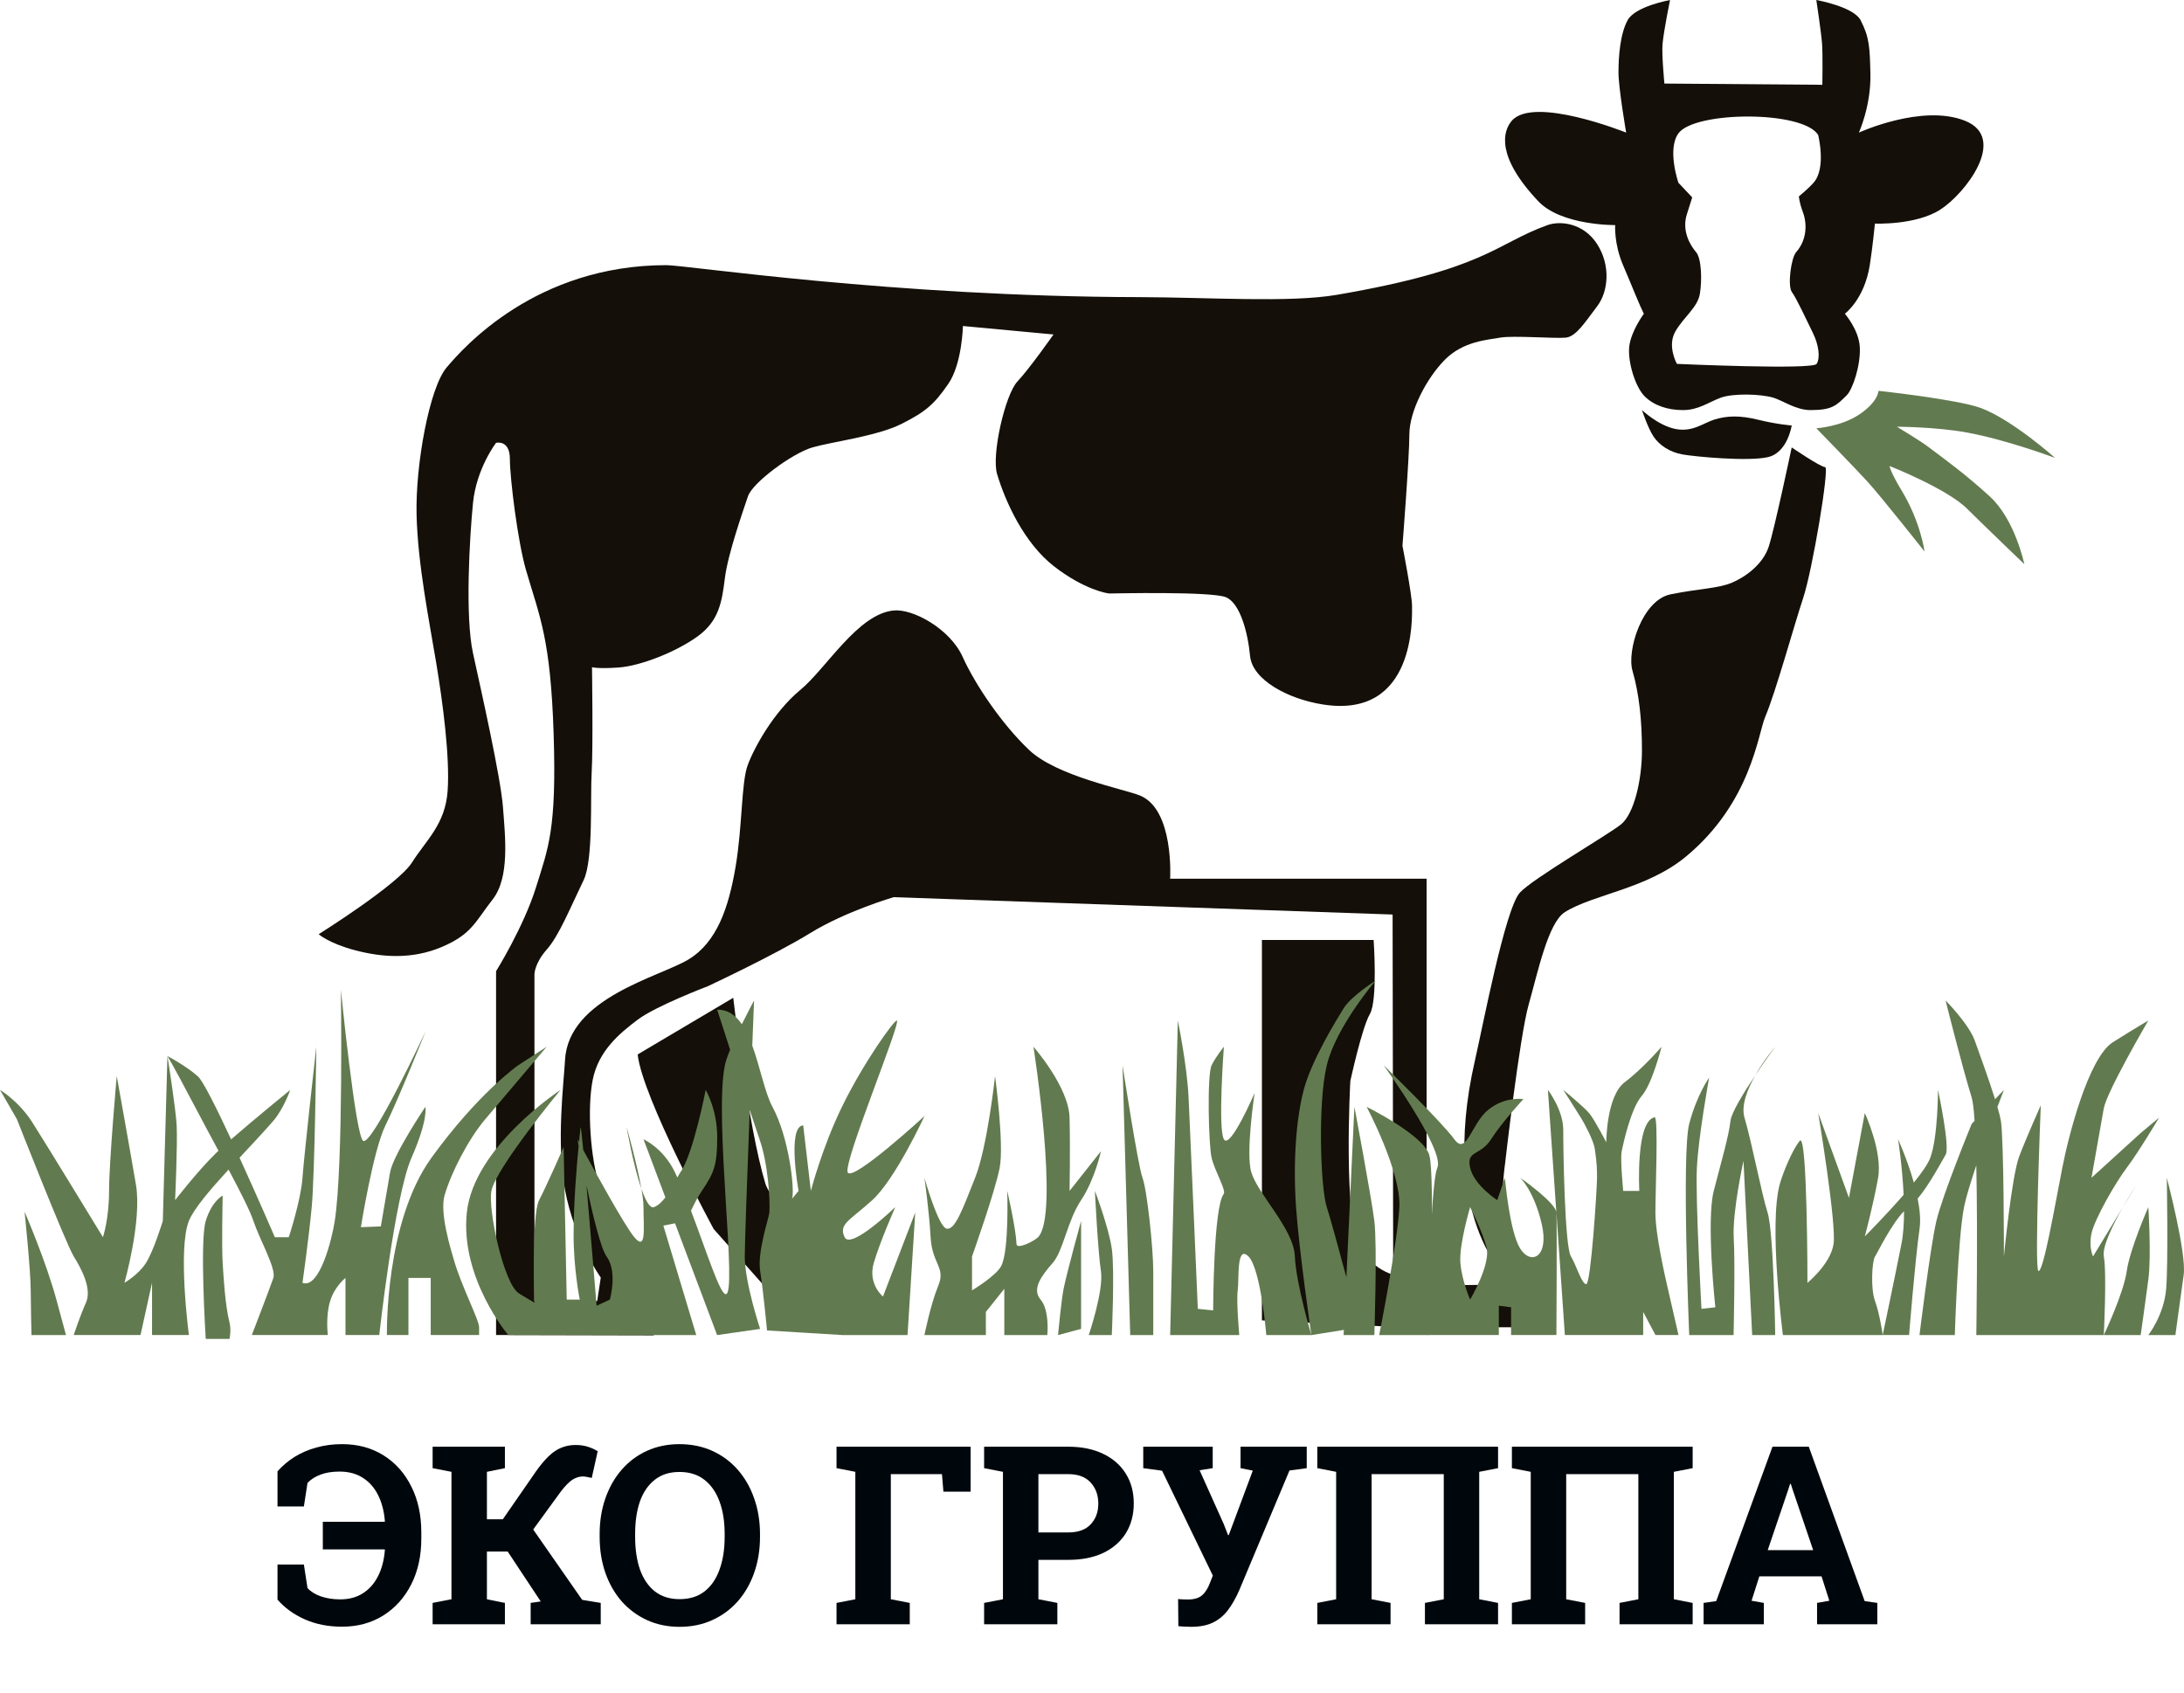 <?xml version="1.0" encoding="UTF-8"?> <svg xmlns="http://www.w3.org/2000/svg" width="80" height="62" viewBox="0 0 80 62" fill="none"> <path d="M60.145 15.021C60.145 15.021 60.736 15.585 61.369 15.713C62.002 15.84 62.397 15.491 62.803 15.367C63.268 15.226 63.731 15.21 64.407 15.377C65.082 15.544 65.63 15.586 65.63 15.586C65.63 15.586 65.483 16.574 64.766 16.743C64.049 16.913 62.087 16.729 61.623 16.645C61.158 16.561 60.779 16.306 60.568 15.989C60.357 15.67 60.145 15.021 60.145 15.021Z" fill="#140F08"></path> <path d="M65.63 16.39C65.63 16.39 66.685 17.11 66.854 17.11C67.023 17.11 66.389 20.88 66.053 21.896C65.715 22.913 65.04 25.368 64.66 26.258C64.395 26.878 64.145 29.403 61.75 31.382C60.315 32.568 58.349 32.761 57.319 33.414C56.706 33.803 56.334 35.605 55.997 36.791C55.66 37.978 55.133 42.605 55.133 42.605C55.133 42.605 54.929 44.003 55.133 44.638C55.337 45.273 56.434 47.178 56.729 47.687C57.025 48.195 56.856 48.618 56.856 48.618H51.877V47.094L55.422 47.052C55.422 47.052 52.638 44.892 54.029 38.837C54.315 37.596 55.133 33.288 55.674 32.696C56.142 32.184 58.909 30.578 59.379 30.197C59.85 29.816 60.145 28.587 60.145 27.486C60.145 26.385 60.041 25.407 59.797 24.566C59.587 23.838 60.145 21.981 61.2 21.769C62.255 21.558 62.93 21.558 63.436 21.346C63.941 21.135 64.574 20.668 64.785 20.034C64.997 19.398 65.63 16.39 65.63 16.39Z" fill="#140F08"></path> <path d="M56.686 8.245C57.143 8.081 57.998 8.161 58.5 8.937C59.002 9.714 58.922 10.674 58.5 11.224C58.079 11.775 57.741 12.325 57.361 12.367C56.982 12.409 55.42 12.283 54.957 12.367C54.493 12.451 53.606 12.495 52.932 13.171C52.257 13.849 51.625 15.061 51.625 15.916C51.625 16.771 51.372 19.99 51.372 19.99C51.372 19.99 51.723 21.798 51.723 22.192C51.723 22.588 51.879 26.343 48.461 25.806C47.175 25.605 45.873 24.903 45.79 24.027C45.706 23.151 45.424 22.107 44.917 21.881C44.411 21.654 40.726 21.74 40.642 21.74C40.558 21.74 39.714 21.599 38.617 20.751C37.521 19.904 36.831 18.396 36.523 17.363C36.313 16.66 36.818 14.454 37.268 13.975C37.718 13.495 38.59 12.252 38.59 12.252L35.272 11.942C35.272 11.942 35.243 13.325 34.737 14.06C34.23 14.795 33.921 15.077 33.021 15.528C32.122 15.98 30.49 16.178 29.759 16.389C29.029 16.601 27.566 17.674 27.397 18.182C27.228 18.69 26.666 20.271 26.553 21.174C26.441 22.078 26.327 22.756 25.54 23.321C24.753 23.886 23.459 24.393 22.671 24.45C21.884 24.507 21.685 24.439 21.685 24.439C21.685 24.439 21.728 27.387 21.673 28.29C21.617 29.193 21.741 31.493 21.377 32.243C20.881 33.267 20.477 34.276 20.026 34.784C19.577 35.292 19.577 35.687 19.577 35.687V47.658H23.571L23.95 48.915L18.171 48.902V35.576C18.171 35.576 19.183 33.952 19.633 32.506C20.083 31.059 20.392 30.395 20.28 26.893C20.168 23.392 19.774 22.616 19.267 20.88C18.969 19.857 18.677 17.53 18.677 16.812C18.677 16.095 18.171 16.221 18.171 16.221C18.171 16.221 17.453 17.152 17.326 18.423C17.2 19.694 17.031 22.573 17.326 23.928C17.622 25.283 18.339 28.46 18.423 29.561C18.507 30.662 18.676 32.144 18.044 32.949C17.412 33.755 17.285 34.22 16.188 34.686C15.091 35.152 13.994 35.067 13.023 34.813C12.052 34.56 11.673 34.221 11.673 34.221C11.673 34.221 14.583 32.4 15.09 31.595C15.596 30.79 16.314 30.197 16.397 28.968C16.481 27.74 16.229 25.791 15.976 24.267C15.723 22.743 15.301 20.667 15.259 18.846C15.217 17.025 15.727 14.216 16.355 13.467C16.984 12.719 19.642 9.713 24.409 9.713C25.146 9.713 32.696 10.865 41.711 10.884C44.275 10.89 47.238 11.096 48.967 10.8C54.448 9.86 54.774 8.932 56.686 8.245Z" fill="#140F08"></path> <path d="M26.859 36.55L23.358 38.625C23.524 40.192 26.142 45.02 26.142 45.02L28.925 48.153H31.415C31.415 48.153 28.238 44.022 28.039 43.368C27.387 41.209 26.859 36.55 26.859 36.55Z" fill="#140F08"></path> <path d="M46.224 34.432H50.316C50.316 34.432 50.472 36.638 50.178 37.146C49.882 37.655 49.462 39.605 49.462 39.605C49.462 39.605 49.178 44.809 49.853 45.783C50.528 46.757 51.371 46.757 51.371 46.757V48.62L46.224 48.366V34.432Z" fill="#140F08"></path> <path d="M32.737 22.362C33.449 22.294 34.8 23.04 35.259 24.056C35.718 25.073 36.686 26.512 37.697 27.473C38.71 28.433 41.167 28.903 41.75 29.138C43.016 29.646 42.862 32.187 42.862 32.187H52.256V46.46L51.032 46.29L51.011 33.5L32.736 32.864C32.736 32.864 30.992 33.372 29.685 34.176C28.377 34.981 25.93 36.125 25.93 36.125C25.93 36.125 24.031 36.845 23.357 37.353C22.682 37.862 21.922 38.496 21.711 39.555C21.501 40.614 21.628 42.435 21.964 43.452C22.301 44.469 22.85 45.527 22.85 45.527H23.863L24.833 48.618L21.756 48.449L22.006 46.797C22.006 46.797 21.046 45.462 20.694 43.578C20.372 41.862 20.654 39.626 20.698 38.823C20.825 36.548 24.158 35.786 25.212 35.15C26.267 34.514 26.689 33.244 26.943 31.762C27.195 30.28 27.153 28.67 27.386 28.034C27.618 27.398 28.335 26.086 29.305 25.282C30.276 24.48 31.416 22.489 32.737 22.362Z" fill="#140F08"></path> <path d="M71.971 4.421C70.395 3.799 68.091 4.857 68.091 4.857C68.091 4.857 68.538 3.88 68.513 2.711C68.492 1.736 68.475 1.36 68.155 0.742C67.898 0.243 66.532 0 66.532 0C66.532 0 66.716 1.223 66.743 1.609C66.771 2 66.753 3.106 66.753 3.106L60.967 3.061C60.967 3.061 60.864 1.992 60.899 1.611C60.946 1.108 61.173 0.001 61.173 0.001C61.173 0.001 59.904 0.227 59.623 0.735C59.342 1.243 59.285 2.091 59.285 2.655C59.285 3.219 59.566 4.857 59.566 4.857C59.566 4.857 56.177 3.494 55.375 4.426C55.047 4.808 54.798 5.732 56.345 7.369C57.195 8.269 59.164 8.245 59.164 8.245C59.164 8.245 59.115 8.923 59.453 9.714C59.791 10.504 60.043 11.154 60.214 11.493C60.214 11.493 59.735 12.142 59.678 12.706C59.622 13.271 59.904 14.175 60.24 14.514C60.578 14.853 61.085 15.022 61.647 15.022C62.209 15.022 62.575 14.74 63.024 14.57C63.474 14.401 64.502 14.427 64.965 14.57C65.305 14.675 65.79 15.022 66.316 15.022C67.1 15.022 67.259 14.866 67.652 14.472C67.855 14.268 68.158 13.402 68.125 12.721C68.094 12.083 67.577 11.493 67.577 11.493C67.577 11.493 68.292 10.967 68.49 9.714C68.593 9.064 68.678 8.19 68.678 8.19C68.678 8.19 70.169 8.255 71.069 7.681C71.973 7.107 73.575 5.055 71.971 4.421ZM66.038 7.765C66.207 8.217 66.179 8.798 65.795 9.234C65.604 9.45 65.471 10.476 65.639 10.702C65.808 10.928 66.171 11.72 66.395 12.172C66.621 12.623 66.684 13.102 66.544 13.329C66.403 13.555 61.425 13.329 61.425 13.329C61.425 13.329 61.059 12.679 61.368 12.142C61.677 11.605 62.184 11.266 62.267 10.759C62.351 10.252 62.324 9.46 62.127 9.235C61.93 9.008 61.592 8.473 61.789 7.852C61.986 7.231 61.986 7.231 61.986 7.231L61.48 6.694C61.48 6.694 61.057 5.472 61.48 4.886C62.07 4.067 66.036 4.039 66.599 4.943C66.599 4.943 66.908 6.157 66.43 6.694C66.22 6.93 65.894 7.192 65.894 7.192C65.894 7.192 65.9 7.394 66.038 7.765Z" fill="#140F08"></path> <path d="M50.062 40.547C50.062 40.547 52.122 41.564 52.351 42.298C52.58 43.031 52.351 48.905 52.351 48.905H50.52C50.52 48.905 51.194 45.517 51.258 44.218C51.322 42.919 50.062 40.547 50.062 40.547Z" fill="#627A4F"></path> <path d="M49.612 40.547L49.318 46.789C49.037 45.742 48.716 44.569 48.6 44.218C48.374 43.54 48.262 40.435 48.6 39.023C48.937 37.612 50.393 35.917 50.393 35.917C50.393 35.917 49.499 36.481 49.218 36.934C48.937 37.386 48.036 38.854 47.755 39.926C47.474 40.999 47.361 42.58 47.474 44.218C47.588 45.856 48.036 48.905 48.036 48.905L49.226 48.715L49.217 48.905H50.342C50.342 48.905 50.454 45.63 50.342 44.726C50.23 43.822 49.612 40.547 49.612 40.547Z" fill="#627A4F"></path> <path d="M45.837 42.947C45.621 42.252 45.956 40.039 45.956 40.039C45.956 40.039 45.057 42.128 44.831 41.733C44.606 41.337 44.831 38.344 44.831 38.344C44.831 38.344 44.55 38.683 44.381 39.022C44.212 39.361 44.269 41.93 44.381 42.41C44.493 42.89 44.927 43.607 44.824 43.738C44.445 44.218 44.438 48.001 44.438 48.001L43.876 47.944C43.876 47.944 43.595 41.394 43.538 40.208C43.482 39.022 43.144 37.385 43.144 37.385L42.863 48.905H45.394C45.394 48.905 45.282 47.663 45.338 47.267C45.393 46.871 45.281 45.574 45.732 46.025C46.183 46.477 46.385 48.905 46.385 48.905H48.038C48.038 48.905 47.476 47.042 47.431 46.025C47.387 45.008 46.094 43.774 45.837 42.947Z" fill="#627A4F"></path> <path d="M41.119 39.022C41.119 39.022 41.681 42.693 41.85 43.144C42.019 43.596 42.244 45.742 42.244 46.561C42.244 47.38 42.244 48.904 42.244 48.904H41.4L41.119 39.022Z" fill="#627A4F"></path> <path d="M40.106 43.624C40.106 43.624 40.613 44.951 40.725 45.742C40.837 46.532 40.725 48.904 40.725 48.904H39.881C39.881 48.904 40.437 47.266 40.327 46.561C40.217 45.856 40.106 43.624 40.106 43.624Z" fill="#627A4F"></path> <path d="M39.6 44.725V48.678L38.756 48.904C38.756 48.904 38.875 47.632 38.96 47.21C39.086 46.588 39.6 44.725 39.6 44.725Z" fill="#627A4F"></path> <path d="M37.856 38.344C37.856 38.344 39.15 39.812 39.178 40.942C39.207 42.071 39.178 43.624 39.178 43.624L40.328 42.17C40.328 42.17 40.106 43.201 39.6 43.963C39.093 44.725 38.953 45.812 38.56 46.264C38.166 46.716 37.779 47.21 38.117 47.605C38.454 48 38.363 48.904 38.363 48.904H36.788V47.21L36.112 48.058V48.905H33.862C33.862 48.905 34.088 47.776 34.369 47.098C34.65 46.42 34.143 46.307 34.088 45.319C34.032 44.33 33.862 43.145 33.862 43.145C33.862 43.145 34.369 44.953 34.678 45.008C34.987 45.064 35.268 44.275 35.718 43.145C36.168 42.016 36.449 39.418 36.449 39.418C36.449 39.418 36.786 41.902 36.618 42.778C36.449 43.654 35.605 46.025 35.605 46.025V47.267C35.605 47.267 36.501 46.731 36.68 46.364C36.97 45.772 36.895 43.625 36.895 43.625C36.895 43.625 37.208 44.966 37.236 45.574C37.245 45.781 37.879 45.468 38.024 45.32C38.82 44.509 37.856 38.344 37.856 38.344Z" fill="#627A4F"></path> <path d="M32.006 46.264C32.232 45.487 32.794 44.217 32.794 44.217C32.794 44.217 31.162 45.798 30.938 45.318C30.713 44.838 31.107 44.725 31.951 43.962C32.795 43.2 33.863 40.884 33.863 40.884C33.863 40.884 31.22 43.312 31.051 42.945C30.882 42.578 33.02 37.44 32.851 37.383C32.763 37.353 31.638 38.909 30.84 40.545C30.112 42.038 29.702 43.623 29.702 43.623L29.421 41.223C28.822 41.262 29.252 43.623 29.252 43.623L29.015 43.908C29.116 43.567 28.902 41.668 28.296 40.546C28.018 40.032 27.843 39.089 27.556 38.302C27.594 37.319 27.621 36.649 27.621 36.649C27.621 36.649 27.411 37.039 27.174 37.518C26.947 37.188 26.659 36.977 26.271 36.988C26.271 36.988 26.478 37.631 26.744 38.453C26.653 38.677 26.581 38.877 26.552 39.022C26.148 41.001 27.03 47.464 26.58 47.407C26.361 47.38 25.874 45.828 25.311 44.351C25.416 44.124 25.561 43.84 25.709 43.623C26.169 42.945 26.271 42.663 26.271 41.646C26.271 40.629 25.849 39.924 25.849 39.924C25.849 39.924 25.399 42.267 24.921 42.945C24.89 42.989 24.853 43.055 24.811 43.133C24.782 43.069 24.754 43.006 24.724 42.945C24.299 42.052 23.571 41.731 23.571 41.731L24.373 43.863C24.252 44.02 24.116 44.152 23.964 44.215C23.809 44.282 23.645 43.979 23.496 43.547C23.541 43.809 23.571 44.045 23.571 44.215C23.571 45.006 23.683 45.853 23.233 45.317C22.884 44.9 21.823 42.971 21.366 42.128C21.311 41.566 21.273 41.225 21.264 41.308C21.26 41.345 21.238 41.539 21.208 41.838C21.172 41.771 21.152 41.733 21.152 41.733C21.152 41.733 21.168 41.821 21.196 41.971C21.121 42.74 21.013 44.045 21.011 45.206C21.008 46.495 21.237 47.606 21.237 47.606H20.759L20.646 42.016C20.646 42.016 20.028 43.427 19.747 43.964C19.466 44.501 19.574 47.719 19.574 47.719C19.574 47.719 19.574 47.719 19.012 47.38C18.451 47.041 17.867 44.294 18 43.625C18.168 42.778 20.531 39.926 20.531 39.926C20.531 39.926 17.355 42 17.1 44.416C16.847 46.816 18.618 48.905 18.618 48.905H25.504L24.299 44.896L24.726 44.81L26.268 48.905L27.843 48.679C27.843 48.679 27.281 46.985 27.281 46.025C27.281 45.522 27.374 42.973 27.463 40.661C27.616 41.126 27.746 41.515 27.822 41.734C28.137 42.637 28.214 43.964 28.182 44.416C28.17 44.596 27.732 45.856 27.845 46.562C27.957 47.268 28.097 48.736 28.097 48.736L30.881 48.905H33.243L33.525 44.416L32.343 47.494C32.344 47.492 31.781 47.041 32.006 46.264ZM22.339 47.605L21.853 47.831C21.853 47.831 21.65 45.331 21.483 43.424C21.709 44.496 22.005 45.734 22.219 46.025C22.631 46.587 22.339 47.605 22.339 47.605Z" fill="#627A4F"></path> <path d="M23.494 43.548C23.329 42.597 22.95 41.281 22.95 41.281C22.95 41.281 23.193 42.679 23.494 43.548Z" fill="#627A4F"></path> <path d="M0.9 44.387C0.9 44.387 1.125 46.54 1.125 47.267C1.125 47.67 1.153 48.905 1.153 48.905H2.419C2.419 48.905 2.476 49.132 2.081 47.663C1.687 46.195 0.9 44.387 0.9 44.387Z" fill="#627A4F"></path> <path d="M14.288 42.947C14.175 43.597 13.95 44.924 13.95 44.924L13.219 44.953C13.219 44.953 13.669 42.13 14.119 41.225C14.569 40.321 15.589 37.781 15.589 37.781C15.589 37.781 13.627 41.985 13.303 41.791C13.022 41.621 12.487 36.257 12.487 36.257C12.487 36.257 12.582 42.635 12.262 44.727C12.161 45.387 11.706 47.221 11.08 46.992C11.08 46.992 11.306 45.404 11.418 44.219C11.53 43.034 11.586 38.346 11.586 38.346C11.586 38.346 11.137 42.326 11.08 43.146C11.023 43.965 10.578 45.32 10.578 45.32H10.068C10.068 45.32 9.444 43.872 8.775 42.408C9.223 41.927 9.669 41.454 10.013 41.056C10.389 40.619 10.631 39.926 10.631 39.926C10.631 39.926 9.328 40.984 8.466 41.736C7.936 40.599 7.434 39.591 7.25 39.429C6.801 39.033 6.132 38.684 6.132 38.684C6.132 38.684 6.246 38.839 7.145 40.547C7.428 41.086 7.724 41.635 8.003 42.153C7.981 42.174 7.96 42.194 7.94 42.212C7.265 42.862 6.414 43.963 6.414 43.963C6.414 43.963 6.507 41.914 6.471 41.224C6.437 40.595 6.133 38.683 6.133 38.683L5.964 44.725C5.964 44.725 5.627 45.826 5.346 46.264C5.065 46.702 4.558 46.99 4.558 46.99C4.558 46.99 5.205 44.725 4.98 43.398C4.754 42.07 4.276 39.417 4.276 39.417C4.276 39.417 3.995 42.579 3.995 43.624C3.995 44.669 3.77 45.318 3.77 45.318C3.77 45.318 1.688 41.901 1.182 41.11C0.675 40.32 0 39.924 0 39.924L0.619 40.997C0.619 40.997 2.419 45.57 2.7 46.022C2.981 46.473 3.375 47.208 3.15 47.715C2.924 48.223 2.7 48.902 2.7 48.902H5.147L5.569 46.989V48.902H6.919C6.919 48.902 6.504 45.766 6.919 44.723C7.096 44.282 7.7 43.575 8.372 42.843C8.811 43.668 9.161 44.358 9.282 44.723C9.507 45.401 10.126 46.473 10.013 46.812C9.899 47.151 9.225 48.902 9.225 48.902H12.009C12.009 48.902 11.92 48.228 12.093 47.66C12.257 47.119 12.655 46.812 12.655 46.812V48.902H13.892C13.892 48.902 14.454 43.82 15.074 42.408C15.694 40.997 15.581 40.545 15.581 40.545C15.581 40.545 14.4 42.298 14.288 42.947Z" fill="#627A4F"></path> <path d="M79.37 43.144C79.37 43.144 79.426 46.25 79.347 47.21C79.268 48.17 78.694 48.904 78.694 48.904H79.685C79.685 48.904 79.876 47.492 79.988 46.702C80.1 45.911 79.37 43.144 79.37 43.144Z" fill="#627A4F"></path> <path d="M78.694 44.218C78.694 44.218 78.019 45.742 77.903 46.561C77.788 47.38 77.063 48.904 77.063 48.904H78.413C78.413 48.904 78.582 47.718 78.694 46.871C78.808 46.024 78.694 44.218 78.694 44.218Z" fill="#627A4F"></path> <path d="M77.761 44.226L78.245 43.427C78.245 43.427 78.017 43.775 77.761 44.226Z" fill="#627A4F"></path> <path d="M77.063 46.024C76.997 45.663 77.406 44.847 77.76 44.225L76.668 46.024C76.668 46.024 76.5 45.685 76.612 45.177C76.724 44.668 77.456 43.369 77.902 42.777C78.349 42.184 79.086 40.942 79.086 40.942L78.411 41.506L76.611 43.144C76.611 43.144 76.948 41.224 77.061 40.603C77.173 39.982 78.692 37.384 78.692 37.384C78.692 37.384 78.298 37.61 77.398 38.175C76.499 38.739 75.765 41.629 75.542 42.777C75.261 44.217 74.853 46.575 74.67 46.56C74.509 46.547 74.754 40.489 74.754 40.489C74.754 40.489 74.247 41.619 73.966 42.352C73.685 43.086 73.404 46.023 73.404 46.023C73.404 46.023 73.404 41.731 73.292 41.053C73.272 40.933 73.226 40.757 73.165 40.547C73.308 40.17 73.404 39.924 73.404 39.924L73.079 40.266C72.846 39.523 72.491 38.548 72.336 38.118C72.11 37.497 71.267 36.649 71.267 36.649C71.267 36.649 71.858 39.021 72.224 40.207C72.268 40.35 72.302 40.651 72.329 41.056L72.224 41.167C72.224 41.167 71.155 43.765 70.93 44.725C70.704 45.685 70.311 48.904 70.311 48.904H71.605C71.605 48.904 71.717 45.346 71.943 44.217C72.014 43.857 72.188 43.292 72.392 42.688C72.449 45.281 72.392 48.904 72.392 48.904H77.062C77.063 48.904 77.176 46.645 77.063 46.024Z" fill="#627A4F"></path> <path d="M63.388 41.055C63.326 41.619 63.057 42.523 62.775 43.624C62.493 44.725 62.832 47.887 62.832 47.887L62.325 47.944C62.325 47.944 62.1 43.935 62.157 42.777C62.213 41.619 62.606 39.474 62.606 39.474C62.606 39.474 62.157 40.095 61.876 41.167C61.594 42.24 61.876 48.904 61.876 48.904H63.501C63.501 48.904 63.563 46.306 63.507 45.346C63.452 44.386 63.864 42.523 63.864 42.523L64.182 48.904H65.026C65.026 48.904 64.97 45.121 64.746 44.415C64.521 43.708 64.183 41.902 63.901 40.942C63.77 40.494 64.007 39.899 64.296 39.391C63.874 40.021 63.421 40.758 63.388 41.055Z" fill="#627A4F"></path> <path d="M64.294 39.391C64.673 38.824 65.025 38.344 65.025 38.344C65.025 38.344 64.625 38.81 64.294 39.391Z" fill="#627A4F"></path> <path d="M60.638 44.415C60.638 43.596 60.75 40.9 60.61 40.927C59.906 41.068 60.048 43.624 60.048 43.624H59.458C59.458 43.624 59.345 42.466 59.401 42.184C59.456 41.902 59.739 40.603 60.132 40.151C60.526 39.7 60.862 38.344 60.862 38.344C60.862 38.344 60.187 39.135 59.513 39.643C58.838 40.151 58.838 41.845 58.838 41.845C58.838 41.845 58.417 41.028 58.219 40.786C58.024 40.548 57.263 39.925 57.263 39.925C57.263 39.925 57.6 40.447 57.923 40.969C58.038 41.154 58.369 41.772 58.415 42.07C58.498 42.597 58.499 42.89 58.499 43.143C58.499 43.539 58.273 47.04 58.105 47.04C57.936 47.04 57.734 46.329 57.543 46.023C57.314 45.659 57.26 42.083 57.262 41.392C57.264 40.659 56.7 39.924 56.7 39.924L57.009 44.413C56.984 44.049 55.687 43.143 55.687 43.143C55.687 43.143 56.193 43.623 56.474 44.837C56.755 46.05 56.08 46.361 55.687 45.74C55.292 45.119 55.125 43.142 55.125 43.142L54.844 43.961C54.844 43.961 54 43.424 53.851 42.774C53.702 42.125 54.225 42.351 54.62 41.73C55.014 41.109 55.801 40.262 55.801 40.262C55.801 40.262 55.126 40.149 54.507 40.658C53.889 41.166 53.72 42.351 53.27 41.73C52.82 41.109 50.682 39.02 50.682 39.02C50.682 39.02 52.932 42.126 52.651 42.774C52.37 43.424 52.314 48.902 52.314 48.902H54.902V47.829L55.351 47.886V48.903H57.011C57.011 48.903 57.036 44.779 57.011 44.413L57.321 48.903H60.19V48.056L60.639 48.903H61.483C61.483 48.903 61.315 48.169 61.146 47.434C60.977 46.7 60.638 45.233 60.638 44.415ZM53.851 47.605C53.851 47.605 53.55 46.927 53.494 46.264C53.438 45.601 53.851 44.217 53.851 44.217C53.851 44.217 54.282 45.064 54.451 45.685C54.62 46.306 53.851 47.605 53.851 47.605Z" fill="#627A4F"></path> <path d="M70.244 43.906C70.679 43.39 71.135 42.522 71.269 42.297C71.438 42.015 70.989 39.925 70.989 39.925C70.989 39.925 70.989 41.647 70.707 42.409C70.627 42.629 70.394 42.96 70.104 43.32C69.865 42.472 69.527 41.733 69.527 41.733C69.527 41.733 69.681 42.706 69.73 43.767C69.061 44.537 68.308 45.29 68.308 45.29C68.308 45.29 68.626 44.104 68.795 43.144C68.964 42.184 68.308 40.773 68.308 40.773L67.727 43.879L66.601 40.773C66.601 40.773 67.277 44.839 67.163 45.572C67.05 46.306 66.207 46.991 66.207 46.991C66.207 46.991 66.207 41.45 65.926 41.789C65.645 42.128 65.311 42.964 65.2 43.35C64.777 44.822 65.308 48.904 65.308 48.904H68.964C68.964 48.904 68.852 48.114 68.683 47.662C68.514 47.21 68.571 46.194 68.683 46.024C68.782 45.874 69.28 44.837 69.745 44.367C69.745 44.802 69.718 45.224 69.649 45.571C69.379 46.927 68.964 48.903 68.964 48.903H69.93C69.93 48.903 70.146 46.192 70.314 45.006C70.359 44.688 70.322 44.3 70.244 43.906Z" fill="#627A4F"></path> <path d="M20.024 38.344C20.024 38.344 18.393 40.264 17.774 40.998C17.155 41.731 16.527 42.946 16.283 43.792C16.096 44.444 16.527 45.806 16.621 46.136C16.902 47.124 17.549 48.338 17.549 48.62C17.549 48.902 17.549 48.902 17.549 48.902H15.777V46.812H14.961V48.902H14.173C14.173 48.902 14.089 44.78 15.805 42.408C17.52 40.037 18.983 39.02 18.983 39.02L20.024 38.344Z" fill="#627A4F"></path> <path d="M8.156 43.794C8.156 43.794 8.115 45.648 8.156 46.264C8.192 46.813 8.241 47.771 8.408 48.453C8.476 48.727 8.408 49.045 8.408 49.045H7.536C7.536 49.045 7.31 45.459 7.536 44.725C7.761 43.991 8.156 43.794 8.156 43.794Z" fill="#627A4F"></path> <path d="M68.809 14.317C68.809 14.317 68.809 14.698 68.133 15.164C67.458 15.631 66.532 15.688 66.532 15.688C66.532 15.688 67.879 17.07 68.386 17.62C68.892 18.171 70.496 20.203 70.496 20.203C70.496 20.203 70.355 19.116 69.651 17.959C69.232 17.268 69.215 17.07 69.215 17.07C69.215 17.07 71.322 17.902 72.056 18.637C72.565 19.145 74.151 20.666 74.151 20.666C74.151 20.666 73.814 19.033 72.886 18.185C71.958 17.338 71.267 16.848 70.608 16.351C70.342 16.149 69.483 15.631 69.483 15.631C69.483 15.631 70.918 15.636 72.042 15.842C73.525 16.114 75.277 16.774 75.277 16.774C75.277 16.774 73.731 15.391 72.577 14.953C71.725 14.629 68.809 14.317 68.809 14.317Z" fill="#627A4F"></path> <path d="M12.528 59.587C12.024 59.587 11.57 59.498 11.166 59.319C10.763 59.14 10.429 58.899 10.165 58.595V57.309H11.131L11.264 58.171C11.377 58.299 11.539 58.4 11.749 58.475C11.963 58.549 12.2 58.586 12.461 58.586C12.784 58.586 13.062 58.512 13.293 58.363C13.527 58.214 13.713 58.004 13.849 57.733C13.986 57.462 14.069 57.144 14.098 56.777L14.089 56.755H11.825V55.745H14.089L14.098 55.723C14.069 55.357 13.986 55.038 13.849 54.767C13.713 54.493 13.526 54.282 13.289 54.133C13.054 53.981 12.771 53.905 12.439 53.905C12.169 53.905 11.936 53.942 11.74 54.017C11.547 54.088 11.389 54.19 11.264 54.321L11.131 55.183H10.165V53.896C10.343 53.694 10.551 53.518 10.788 53.369C11.025 53.22 11.291 53.106 11.584 53.025C11.878 52.942 12.193 52.9 12.528 52.9C13.106 52.9 13.613 53.037 14.05 53.311C14.486 53.585 14.825 53.966 15.068 54.455C15.312 54.94 15.433 55.501 15.433 56.139V56.358C15.433 56.992 15.31 57.552 15.064 58.037C14.818 58.522 14.477 58.902 14.041 59.176C13.604 59.45 13.1 59.587 12.528 59.587Z" fill="#00070C"></path> <path d="M15.847 59.498V58.716L16.537 58.582V53.914L15.847 53.78V52.994H18.495V53.78L17.836 53.914V55.652H18.419L19.634 53.896C19.892 53.533 20.131 53.281 20.35 53.141C20.57 53.001 20.814 52.931 21.084 52.931C21.25 52.931 21.399 52.952 21.529 52.994C21.663 53.036 21.784 53.091 21.894 53.159L21.676 54.138C21.614 54.123 21.556 54.111 21.503 54.102C21.452 54.09 21.402 54.084 21.351 54.084C21.224 54.084 21.098 54.123 20.973 54.2C20.851 54.278 20.709 54.422 20.546 54.633L19.531 56.027L21.325 58.604L22.005 58.716V59.498H19.438V58.716L19.807 58.662L19.798 58.649L18.597 56.835H17.836V58.582L18.495 58.716V59.498H15.847Z" fill="#00070C"></path> <path d="M24.893 59.592C24.457 59.592 24.059 59.51 23.701 59.346C23.342 59.182 23.032 58.953 22.771 58.658C22.512 58.36 22.314 58.012 22.174 57.613C22.035 57.211 21.965 56.771 21.965 56.295V56.197C21.965 55.723 22.035 55.287 22.174 54.888C22.314 54.486 22.512 54.136 22.771 53.838C23.029 53.54 23.337 53.31 23.696 53.146C24.055 52.982 24.453 52.9 24.889 52.9C25.328 52.9 25.728 52.982 26.09 53.146C26.452 53.31 26.763 53.54 27.024 53.838C27.285 54.136 27.486 54.486 27.625 54.888C27.767 55.287 27.839 55.723 27.839 56.197V56.295C27.839 56.771 27.767 57.211 27.625 57.613C27.486 58.012 27.285 58.36 27.024 58.658C26.763 58.953 26.452 59.182 26.09 59.346C25.731 59.51 25.332 59.592 24.893 59.592ZM24.893 58.578C25.261 58.578 25.566 58.482 25.81 58.292C26.053 58.101 26.235 57.834 26.357 57.492C26.482 57.15 26.544 56.751 26.544 56.295V56.188C26.544 55.738 26.482 55.343 26.357 55.004C26.232 54.662 26.047 54.395 25.801 54.205C25.558 54.014 25.253 53.919 24.889 53.919C24.527 53.919 24.226 54.014 23.985 54.205C23.745 54.392 23.564 54.656 23.442 54.995C23.324 55.335 23.265 55.732 23.265 56.188V56.295C23.265 56.751 23.324 57.15 23.442 57.492C23.564 57.834 23.745 58.101 23.985 58.292C24.229 58.482 24.531 58.578 24.893 58.578Z" fill="#00070C"></path> <path d="M30.642 59.498V58.716L31.331 58.582V53.914L30.642 53.78V52.994H35.554V54.642H34.557L34.504 53.999H32.631V58.582L33.325 58.716V59.498H30.642Z" fill="#00070C"></path> <path d="M36.048 59.498V58.716L36.738 58.582V53.914L36.048 53.78V52.994H39.132C39.627 52.994 40.054 53.082 40.413 53.258C40.772 53.43 41.048 53.673 41.241 53.986C41.434 54.295 41.53 54.657 41.53 55.071C41.53 55.485 41.434 55.848 41.241 56.161C41.048 56.471 40.772 56.712 40.413 56.885C40.054 57.054 39.627 57.139 39.132 57.139H38.037V58.582L38.731 58.716V59.498H36.048ZM38.037 56.134H39.132C39.493 56.134 39.766 56.036 39.95 55.839C40.137 55.64 40.231 55.387 40.231 55.08C40.231 54.767 40.137 54.51 39.95 54.307C39.766 54.102 39.493 53.999 39.132 53.999H38.037V56.134Z" fill="#00070C"></path> <path d="M43.626 59.592C43.551 59.592 43.467 59.589 43.372 59.583C43.28 59.577 43.21 59.572 43.163 59.569L43.154 58.573C43.187 58.579 43.243 58.583 43.323 58.586C43.403 58.589 43.464 58.591 43.505 58.591C43.74 58.591 43.916 58.539 44.035 58.434C44.154 58.33 44.252 58.172 44.329 57.961L44.426 57.715L42.567 53.874L41.877 53.78V52.994H44.422V53.78L43.941 53.856L44.827 55.83L44.983 56.232H45.009L45.89 53.87L45.441 53.78V52.994H47.866V53.78L47.234 53.865L45.388 58.265C45.263 58.548 45.125 58.789 44.974 58.988C44.822 59.185 44.639 59.335 44.422 59.44C44.209 59.541 43.943 59.592 43.626 59.592Z" fill="#00070C"></path> <path d="M48.253 59.498V58.716L48.943 58.582V53.914L48.253 53.78V52.994H54.874V53.78L54.184 53.914V58.582L54.874 58.716V59.498H52.195V58.716L52.885 58.582V53.999H50.242V58.582L50.936 58.716V59.498H48.253Z" fill="#00070C"></path> <path d="M55.381 59.498V58.716L56.071 58.582V53.914L55.381 53.78V52.994H62.002V53.78L61.313 53.914V58.582L62.002 58.716V59.498H59.324V58.716L60.013 58.582V53.999H57.37V58.582L58.064 58.716V59.498H55.381Z" fill="#00070C"></path> <path d="M62.403 59.498V58.716L62.865 58.649L64.926 52.994H66.256L68.303 58.649L68.766 58.716V59.498H66.559V58.716L67.008 58.636L66.723 57.742H64.445L64.16 58.636L64.61 58.716V59.498H62.403ZM64.752 56.782H66.416L65.66 54.553L65.597 54.356H65.571L65.504 54.566L64.752 56.782Z" fill="#00070C"></path> </svg> 